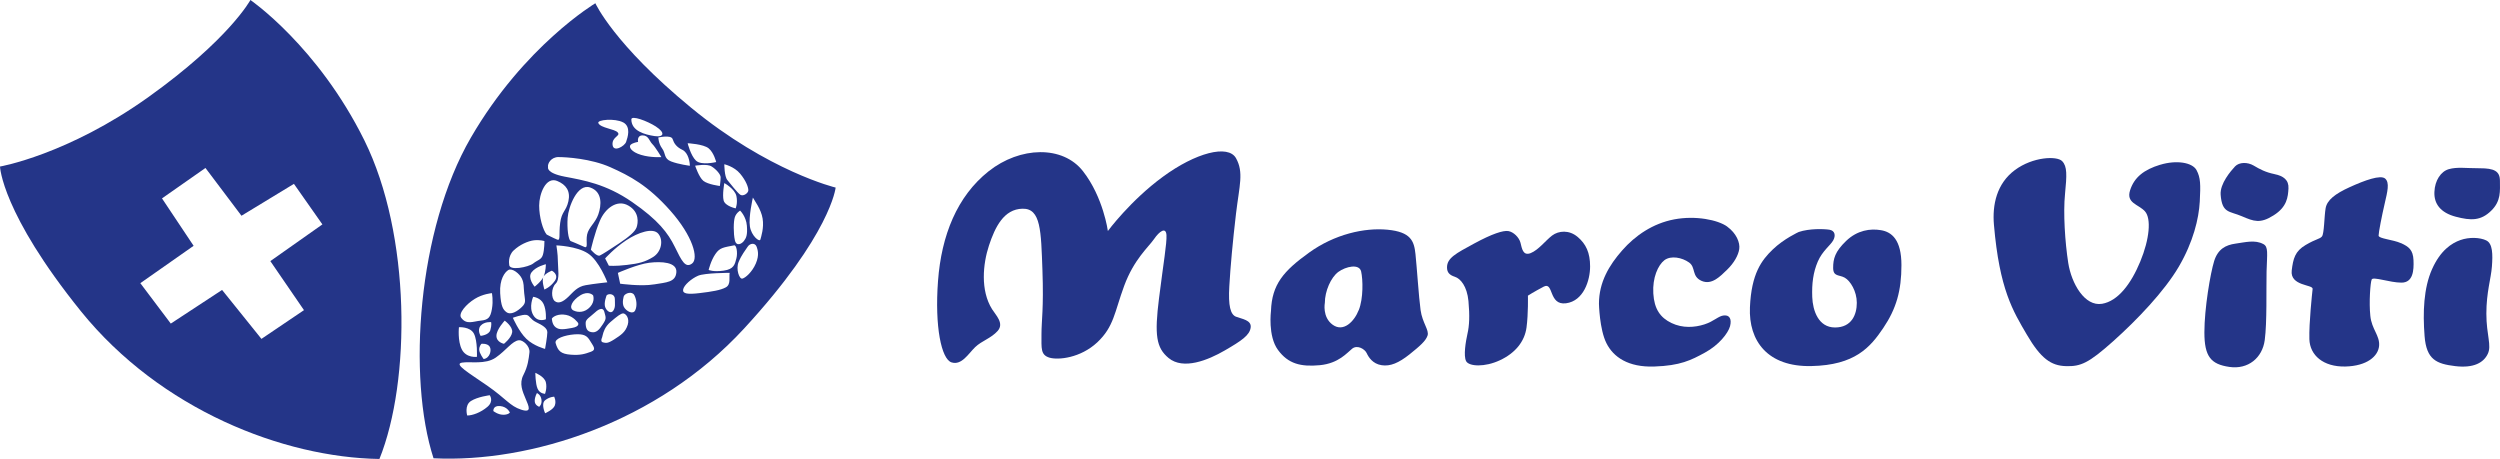 <svg xmlns="http://www.w3.org/2000/svg" id="Livello_1" viewBox="104.42 411.97 753.43 138.32"><defs><style>.cls-1{fill:#243588;}</style></defs><path class="cls-1" d="m179.89,411.97s-6.32,11.79-30.72,29.24c-24.42,17.44-44.75,20.95-44.75,20.95,0,0,.46,13.96,24.4,43.63,23.98,29.66,61.02,44.06,89.95,44.5,9.5-23.56,9.5-67.62-4.52-95.98-14.03-28.38-34.36-42.34-34.36-42.34Zm16.14,93.47l-12.82,8.66-11.86-14.75-15.46,10.14-9.18-12.18,16.06-11.26-9.53-14.29,13.1-9.17,10.85,14.4,15.81-9.61,8.58,12.22-15.69,11.06,10.13,14.77Z"/><path class="cls-1" d="m283.84,412.95s-21.45,12.79-37.52,40.51c-16.07,27.72-19.14,72.22-11.25,96.62,29.14,1.43,67.43-10.7,93.6-39.1,26.18-28.42,27.59-42.48,27.59-42.48,0,0-20.22-4.86-43.55-24.06-23.35-19.2-28.87-31.5-28.87-31.5Zm23.28,40.92c.44,1.3,1.13,2.39,2.95,3.26,1.81.88,2.25,3.7,2.25,4.8,0,0-3.39-.43-5.66-1.31-2.24-.87-1.56-2.41-2.7-3.92-1.13-1.54-1.13-3.29-1.13-3.29,0,0,3.83-.87,4.29.45Zm-4.97-3.72c2.7,1.75,2.48,3.26-.46,2.83-2.93-.44-7-1.52-7-5.03,0-1.3,4.74.44,7.47,2.19Zm-7.68,5.46c.67-.64,2.25-.87,2.25-.87,0,0-.44-1.97,1.37-1.97s2.02,1.74,2.93,2.62c.9.87,2.72,3.92,2.72,3.92,0,0-3.16.23-6.11-.66-2.94-.87-3.83-2.39-3.15-3.05Zm-2.26-6.77c2.47,1.31,1.36,4.57.9,5.9-.46,1.3-3.85,3.26-4.08.87-.24-2.41,2.48-2.62,1.58-3.7-.9-1.11-5.18-1.32-5.87-2.85-.44-1.01,4.97-1.52,7.47-.21Zm-19.45,10.47c2.26,0,9.72.44,15.6,3.05,5.87,2.62,11.31,5.47,18.08,13.1,6.78,7.64,8.6,14.39,6.55,15.93-2.04,1.52-3.16-.88-5.2-5.03-2.04-4.15-4.97-8.06-12.88-13.52-7.91-5.47-14.68-6.56-20.34-7.64-5.65-1.1-4.98-2.85-4.98-2.85-.23-1.08.91-3.05,3.16-3.05Zm-4.07,57.81s-3.39-.86-5.64-3.04c-2.27-2.18-4.07-6.34-4.07-6.34,0,0,2.93-1.08,4.07-.87,1.12.21,1.13,1.31,2.93,2.18,1.81.88,3.39,1.75,3.39,3.05s-.68,5.01-.68,5.01Zm0,13.54s-1.57,0-2.25-1.54c-.68-1.52-.68-4.79-.68-4.79,0,0,2.7,1.08,3.16,2.82.44,1.76-.24,3.5-.24,3.5Zm-3.59-29.24s2.25.21,3.15,2.18c.89,1.97.68,4.59.68,4.59,0,0-2.48,1.1-3.83-1.31-1.37-2.39,0-5.46,0-5.46Zm3.39-2.18s-.93-2.83-.24-3.93c-.69,1.54-2.71,3.06-2.71,3.06,0,0-2.26-2.62-.9-4.36,1.34-1.75,4.29-2.41,4.29-2.41,0,0,0,2.18-.68,3.7.68-1.08,2.48-1.75,2.48-1.75,0,0,2.26,1.11.89,3.07-1.36,1.95-3.14,2.61-3.14,2.61Zm8.8,6.32c-1.61-.78-.46-3.05,2.03-4.59,2.5-1.51,3.84,0,3.84,0,0,0,.69,1.76-.9,3.5-1.58,1.74-3.63,1.74-4.97,1.08Zm-.46,5.24c-2.48.44-3.83.66-4.97-.21-1.12-.88-1.12-2.62-1.12-2.62.45-.67,2.02-1.52,4.28-1.1,2.27.43,3.61,2.41,3.61,2.41,0,0,.69,1.08-1.81,1.52Zm4.08-12.88c-2.5.44-3.61,1.95-5.2,3.49-1.58,1.52-2.95,2.18-4.08,1.32-1.12-.88-1.12-3.94.23-5.25,1.37-1.31.69-4.57.69-6.77s-.45-4.79-.45-4.79c0,0,6.1.2,9.49,2.41,3.39,2.17,5.87,8.72,5.87,8.72,0,0-4.07.43-6.55.87Zm3.84-21.38c-.9,2.62-2.93,3.93-3.39,6.11-.45,2.18.46,4.36-.9,3.7-1.36-.64-4.07-1.74-4.07-1.74-.68-.44-1.12-3.72-.9-6.98.23-3.28,2.94-10.47,6.78-9.16,3.83,1.31,3.39,5.46,2.48,8.06Zm9.05-2.61c3.39,1.95,2.93,5.23,2.48,6.54-.46,1.3-2.25,2.82-5.2,4.8-2.94,1.95-4.99,3.28-5.87,3.7-.9.44-2.72-1.75-2.72-1.75,0,0,1.12-5.03,2.72-8.72,1.57-3.72,5.2-6.55,8.58-4.57Zm-6.56,27.04c.67-.66,2.48-.44,2.48,1.1s.23,2.41-.45,3.49c-.69,1.1-2.03.21-2.48-1.08-.44-1.32.45-3.5.45-3.5Zm.67-8.93l-1.12-2.19s2.72-3.06,6.34-5.46c3.6-2.39,8.13-3.92,9.71-1.95,1.58,1.95.9,5.44-1.58,6.98-2.48,1.52-4.29,1.97-7.92,2.39-3.61.44-5.43.23-5.43.23Zm-15.59-25.54c2.71,1.1,4.08,3.06,3.4,6.12-.69,3.05-2.03,3.04-2.48,6.54-.46,3.49.21,5.46-.91,5.01-1.12-.44-3.16-1.52-3.16-1.52-1.12-1.31-2.26-5.24-2.26-8.72s1.98-8.81,5.42-7.43Zm-13.1,20.95c1.81-1.74,4.31-2.83,6.1-3.06,1.82-.21,3.18.23,3.18.23,0,0,0,2.61-.46,4.13-.46,1.54-1.58,1.54-2.93,2.63-1.37,1.08-7.48,2.39-7.24.21,0,0-.45-2.39,1.34-4.15Zm-1.58,5.88c1.14-.64,3.39,1.1,4.07,2.62.69,1.52.46,2.18.69,4.36.21,2.18.68,2.83-.69,4.16-1.34,1.3-3.38,2.6-4.73,1.52-.88-.71-1.58-1.52-1.82-5.68-.23-4.15,1.37-6.31,2.48-6.98Zm-1.12,15.27s2.46,1.75,2.26,3.49c-.24,1.74-2.48,3.49-2.48,3.49,0,0-2.27-.43-2.27-2.39s2.5-4.59,2.5-4.59Zm-9.05-6.54c2.48-1.54,5.2-1.75,5.2-1.75,0,0,.46,2.18,0,4.8-.46,2.62-1.13,3.26-3.39,3.49-2.25.23-4.29,1.32-5.87-.87-.96-1.3,1.58-4.15,4.07-5.67Zm4.73,9.39c-.44,1.52-2.93,1.74-2.93,1.74,0,0-1.13-1.74,0-3.06,1.14-1.3,3.16-1.08,3.16-1.08,0,0,.23.88-.24,2.41Zm-2.02,8.72s-1.34-1.74-1.34-2.85.68-1.74.68-1.74c0,0,1.81-.21,2.48.87.67,1.1,0,3.49-1.82,3.72Zm-7.45-9.59s3.39-.23,4.52,1.95.9,6.98.9,6.98c0,0-3.16.43-4.53-2.19-1.34-2.61-.89-6.74-.89-6.74Zm8.6,23.99c-2.04,1.74-4.53,2.62-6.11,2.62,0,0-.91-3.05,1.12-4.36,2.04-1.3,5.67-1.75,5.67-1.75,0,0,1.34,1.75-.68,3.49Zm4.73,2.39c-1.57,0-2.95-1.1-2.95-1.1,0,0-.2-1.73,2.04-1.52,2.26.23,2.93,1.97,2.93,1.97,0,0-.44.66-2.02.66Zm6.78-4.79c.91,2.17,2.03,4.36-1.36,3.26-3.4-1.1-4.51-3.26-10.15-7.19-5.66-3.92-10.19-6.54-7.7-6.98,2.5-.43,7.03.66,10.19-1.52,3.16-2.19,4.97-5.03,6.99-5.23,1.13-.14,3.4,1.74,3.17,3.7-.23,1.95-.46,4.13-1.81,6.75-1.37,2.62-.24,5.01.67,7.21Zm4.07,2.39s-1.34-.43-1.34-1.74.67-2.39.67-2.39c0,0,1.14.42,1.36,1.95.23,1.52-.68,2.18-.68,2.18Zm4.74-.43c-.44,1.3-2.94,2.39-2.94,2.39,0,0-1.34-2.85,0-3.93,1.37-1.07,2.72-1.07,2.72-1.07,0,0,.68,1.3.21,2.61Zm10.85-16.15c-1.81.66-3.17,1.11-6.1.88-2.93-.23-3.84-1.1-4.53-3.5-.36-1.34,2.73-2.39,5.66-2.62,2.94-.21,3.84.44,4.74,1.97.9,1.54,2.04,2.61.23,3.28Zm.24-5.9c-1.37-.2-1.82-1.1-1.82-2.82,0-1.1,1.36-1.76,2.48-2.83,1.14-1.1,2.7-2.19,3.16-.44.46,1.74.68,1.97-.46,3.7-1.12,1.75-2.02,2.62-3.37,2.39Zm10.84-2.17c-.68,2.17-2.04,3.05-4.07,4.36-2.04,1.3-2.48,1.08-3.41.87-.88-.23-.21-1.52-.21-1.52.03-.18.09-.38.15-.61.24-1.02.69-2.55,2.34-3.98,2.04-1.75,3.16-2.61,3.85-2.61s2.02,1.3,1.36,3.49Zm2.25-4.37c-.68,1.31-2.7.21-3.39-1.08-.68-1.32,0-3.28,0-3.28.46-.88,2.5-1.54,3.16-.23.69,1.31.9,3.28.23,4.59Zm5.66-7.86c-3.85.67-10.17-.21-10.17-.21l-.69-3.26s5.87-2.62,9.49-3.06c3.63-.44,8.36-.21,8.14,2.85-.23,3.05-2.94,3.05-6.78,3.69Zm21.69.88c-1.58.88-4.29,1.31-7.91,1.74-3.61.44-5.21.21-4.97-1.08.23-1.31,2.48-3.28,4.52-4.16,2.04-.86,9.5-.86,9.5-.86-.24,1.31.44,3.48-1.14,4.36Zm3.17-8.73c-.46,1.75-.69,3.28-3.85,3.7-3.15.45-4.52-.21-4.52-.21,0,0,.68-2.83,2.04-4.79,1.34-1.98,2.47-1.98,5.64-2.62.71-.15,1.13,2.19.69,3.92Zm-.46-12.44c.46-1.31,1.58-1.95,1.58-1.95,0,0,1.82,1.74,2.04,4.57.23,2.83-.23,3.7-.9,4.59-.68.88-2.27,1.74-2.72-.23-.45-1.95-.45-5.67,0-6.98Zm5.43-5.88c.44.87,2.48,3.48,2.93,6.32.46,2.82-.44,5.44-.67,6.32-.24.88-2.72-1.08-3.16-3.92-.46-2.85.9-8.73.9-8.73Zm1.14,14.83c.27.84.88,2.39-.25,5.03-1.12,2.62-3.16,4.36-4.07,4.57-.9.21-2.02-2.83-1.12-5.01.9-2.19,2.02-3.5,2.71-4.59.68-1.08,2.26-1.3,2.72,0Zm-4.99-22.04c1.82,2.18,2.48,4.13,2.48,5.01s-1.58,1.98-2.48,1.32c-.9-.66-2.93-3.29-3.83-4.38-.93-1.07-.93-4.78-.93-4.78,0,0,2.95.66,4.75,2.82Zm-4.75,2.85s3.17,1.73,3.64,3.93c.44,2.17-.23,3.69-.23,3.69,0,0-3.17-.66-3.63-2.39-.44-1.74.21-5.23.21-5.23Zm-1.12-1.75c0,.86-.23,2.62-.23,2.62,0,0-3.6-.44-4.97-1.54-1.34-1.08-2.48-4.57-2.48-4.57,0,0,3.63-.67,4.97.23,1.37.86,2.71,2.38,2.71,3.26Zm-1.34-4.59s-4.53,1.1-6.1-.44c-1.59-1.52-2.5-5.23-2.5-5.23,0,0,4.74.23,6.33,1.54,1.59,1.3,2.27,4.13,2.27,4.13Z"/><path class="cls-1" d="m476.92,507.42c-1.68-.66-2.37-3.28-2.02-9.16.34-5.9,1.02-13.41,2.02-21.92,1.02-8.5,2.38-12.42,0-16.69-2.37-4.24-12.2-1.64-22.01,5.57-9.84,7.19-16.61,16.37-16.61,16.37,0,0-1.36-10.15-7.48-18-6.09-7.85-18.96-7.52-28.46,0-9.5,7.53-14.23,19.31-15.25,33.06-1.03,13.75,1.02,23.56,4.07,24.53,3.04.98,5.09-2.62,7.12-4.59,2.04-1.95,4.75-2.62,6.79-4.89,2.02-2.3-.53-4.69-1.69-6.55-3.56-5.67-2.76-13.66-.93-19.2,1.83-5.53,4.47-10.96,10.09-11.08,5.59-.15,5.59,6.75,6.02,18.52.41,11.76-.29,14.99-.29,19.32s-.28,6.21,2.38,7.04c2.67.8,9.37.12,14.43-4.6,5.03-4.73,5.18-9.06,8.11-17.03,2.95-7.99,7.28-11.63,8.97-14.06,1.67-2.44,3.63-3.79,3.78-1.22.12,2.56-.86,7.97-2.25,19.05-1.39,11.09-.85,14.87,2.88,17.97,4.44,3.67,11.87.67,16.95-2.28,5.09-2.95,7.47-4.57,7.79-6.87.35-2.29-2.7-2.62-4.4-3.29Z"/><path class="cls-1" d="m579.87,483.37c-2.54-2.17-5.74-1.9-7.7-.41-1.95,1.49-4.07,4.33-6.45,5.29-2.38.93-2.64-1.5-3.07-3.13-.43-1.63-2.09-3.24-3.64-3.51-1.55-.26-4.9.81-10.37,3.78-5.47,2.97-8.13,4.33-8.13,7.17,0,1.49.71,2.29,2.38,2.83,1.68.54,3.65,2.83,4.08,7.3.41,4.47.27,7.43-.3,9.87-.54,2.43-1.23,6.62-.41,8.24.84,1.63,5.6,1.9,10.21-.27,4.63-2.16,7.44-5.67,8-9.87.56-4.18.42-9.59.42-9.59,0,0,1.67-1.08,4.75-2.71,3.07-1.62,1.41,5.69,6.73,5.01,5.31-.69,7.26-6.91,7.26-11.09s-1.24-6.77-3.76-8.92Z"/><path class="cls-1" d="m624.95,480.25c-2.8-2.02-9.51-3.38-15.96-2.17-6.45,1.22-11.77,4.88-15.68,9.34-3.94,4.46-7.01,9.6-7.01,16.08,0,0,.15,7.7,2.25,11.89,2.09,4.19,6.57,7.31,14.41,7.04,7.85-.26,11.08-1.9,15.27-4.19,4.2-2.28,6.99-5.82,7.58-7.97.55-2.17-.16-3.39-1.83-3.24-1.69.14-2.95,1.75-5.9,2.7-2.93.94-6.56,1.21-9.94-.42-3.35-1.62-5.18-4.19-5.46-8.91-.28-4.74,1.41-8.52,3.35-10.02,1.98-1.48,5.33-.8,7.42.69,2.1,1.48.71,4.19,3.78,5.55,3.07,1.34,5.61-1.36,7.7-3.38,2.1-2.04,3.37-4.34,3.65-6.22.28-1.9-.84-4.73-3.65-6.77Z"/><path class="cls-1" d="m671.29,481.34c-3.21-.55-7.13,0-10.5,3.24-3.37,3.24-3.91,5.4-3.91,8.11s1.82,2.02,3.5,2.97c1.68.95,3.63,4.07,3.63,7.58s-1.54,7.42-6.57,7.42-6.71-5.13-6.86-9.18.28-7.43,1.67-10.68c1.4-3.23,3.79-4.87,4.63-6.36.84-1.48.55-2.97-1.12-3.24-1.68-.26-6.03-.4-9.25.68,0,0-4.47,2.03-7.83,5.27-3.38,3.24-6.45,7.3-6.88,17.44s5.33,17.98,18.49,17.7c13.16-.26,17.79-5.66,21.7-11.48,3.92-5.81,5.47-11.23,5.47-18.93s-2.95-10.01-6.17-10.54Z"/><path class="cls-1" d="m755.45,461.61c-4.89,1.49-7.83,3.78-9.08,7.7-1.26,3.91,2.51,4.19,4.47,6.34,1.97,2.18,1.39,8.4-1.41,15.16s-6.72,11.89-11.49,12.71c-5.25.89-9.23-6.09-10.21-12.31-.97-6.22-1.55-15.12-.97-20.8.55-5.69.69-8.26-.86-9.87-1.54-1.63-8.82-1.36-14.26,2.69-5.47,4.07-6.83,10.44-6.3,16.5,1.67,19.48,5.73,25.95,9.94,33.14,4.19,7.15,7.27,9.32,11.76,9.44,4.48.15,6.87-.95,14.14-7.42,7.29-6.51,15.54-15.15,19.89-22.59,4.34-7.43,6.02-14.46,6.3-19.6.26-5.14.26-7.16-.99-9.48-1.26-2.29-6.02-3.09-10.92-1.6Z"/><path class="cls-1" d="m789.9,464.44c-2.67-.53-4.47-1.49-6.3-2.58-1.82-1.07-4.34-1.07-5.61.27-1.24,1.36-4.57,5.15-4.33,8.52.43,5.68,2.65,4.87,6.44,6.51,3.57,1.52,5.47,2.29,9.52-.29,4.07-2.55,4.33-5.52,4.48-8.11.14-2.56-1.54-3.78-4.2-4.31Z"/><path class="cls-1" d="m786.53,485.53c-2.52-1.37-5.47-.54-8.39-.14-2.95.41-5.31,1.63-6.44,5.27-1.13,3.66-2.94,14.2-2.94,21.48s1.94,9.6,7.54,10.41c5.61.82,9.94-2.7,10.65-8.11.71-5.4.43-15.13.55-20.68.16-5.52.58-7.41-.98-8.24Z"/><path class="cls-1" d="m851.79,462.68c-4.19,0-6.84-.45-9.37.27-2.38.68-4.21,3.38-4.34,6.89-.15,3.52,1.81,6.22,6.43,7.44,4.62,1.22,7.57,1.22,10.64-1.76,3.09-2.96,2.68-6.09,2.68-9.06s-1.83-3.78-6.03-3.78Z"/><path class="cls-1" d="m853.75,484.44c-1.95-.94-5.18-1.07-7.85-.12-2.64.94-6.02,3.11-8.54,8.8-2.52,5.67-2.8,12.97-2.24,20.13.55,7.17,3.64,8.38,9.24,9.06,5.6.67,8.55-1.07,9.79-3.66,1.26-2.55-.41-5.67-.41-12.16s1.4-10.54,1.67-14.19c.28-3.66.24-6.92-1.67-7.85Z"/><path class="cls-1" d="m827.99,485.25c-2.38-1.08-6.73-1.34-6.73-2.28s.98-5.95,1.83-9.61c.84-3.65,1.55-6.35.15-7.57-1.4-1.21-6.17.53-10.64,2.56-4.48,2.03-6.87,3.93-7.3,6.36-.43,2.44-.41,7.71-1.12,8.53-.69.81-1.68.67-4.9,2.56-3.21,1.89-3.76,4.08-4.2,7.69-.55,4.74,6.46,4.19,6.3,5.55-.15,1.36-1.12,10.28-.98,15.15.15,4.87,4.21,8.37,10.8,8.24,6.57-.14,9.94-3.11,10.21-6.22.28-3.09-2.24-4.99-2.64-9.05-.43-4.05,0-10.01.41-10.96.41-.95,5.47.95,8.97.95s3.77-3.66,3.63-6.77c-.14-3.09-1.39-4.05-3.77-5.14Z"/><path class="cls-1" d="m531,488.51c-.41-3.93-1.41-6.63-8.4-7.31-7-.67-15.97,1.36-23.66,6.9-7.71,5.55-11.2,9.58-11.48,17.56,0,0-.99,7.57,2.1,11.76,3.07,4.2,6.87,5.14,12.6,4.61,5.73-.55,8.24-3.78,9.79-5,1.55-1.21,3.77.14,4.34,1.34.56,1.22,1.81,3.25,4.5,3.66,2.64.41,5.16-.69,8.39-3.24,3.22-2.59,4.9-4.05,5.46-5.68.56-1.64-1.55-3.79-2.1-7.7-.54-3.92-1.12-12.98-1.54-16.9Zm-17.09,16.9c-1.38,3.5-4.61,6.74-7.83,4.45-3.23-2.29-2.39-6.62-2.39-6.62,0-3.51,1.83-7.69,4.07-9.33,2.24-1.63,6.3-2.56,6.87-.12.55,2.43.69,8.1-.71,11.62Z"/></svg>